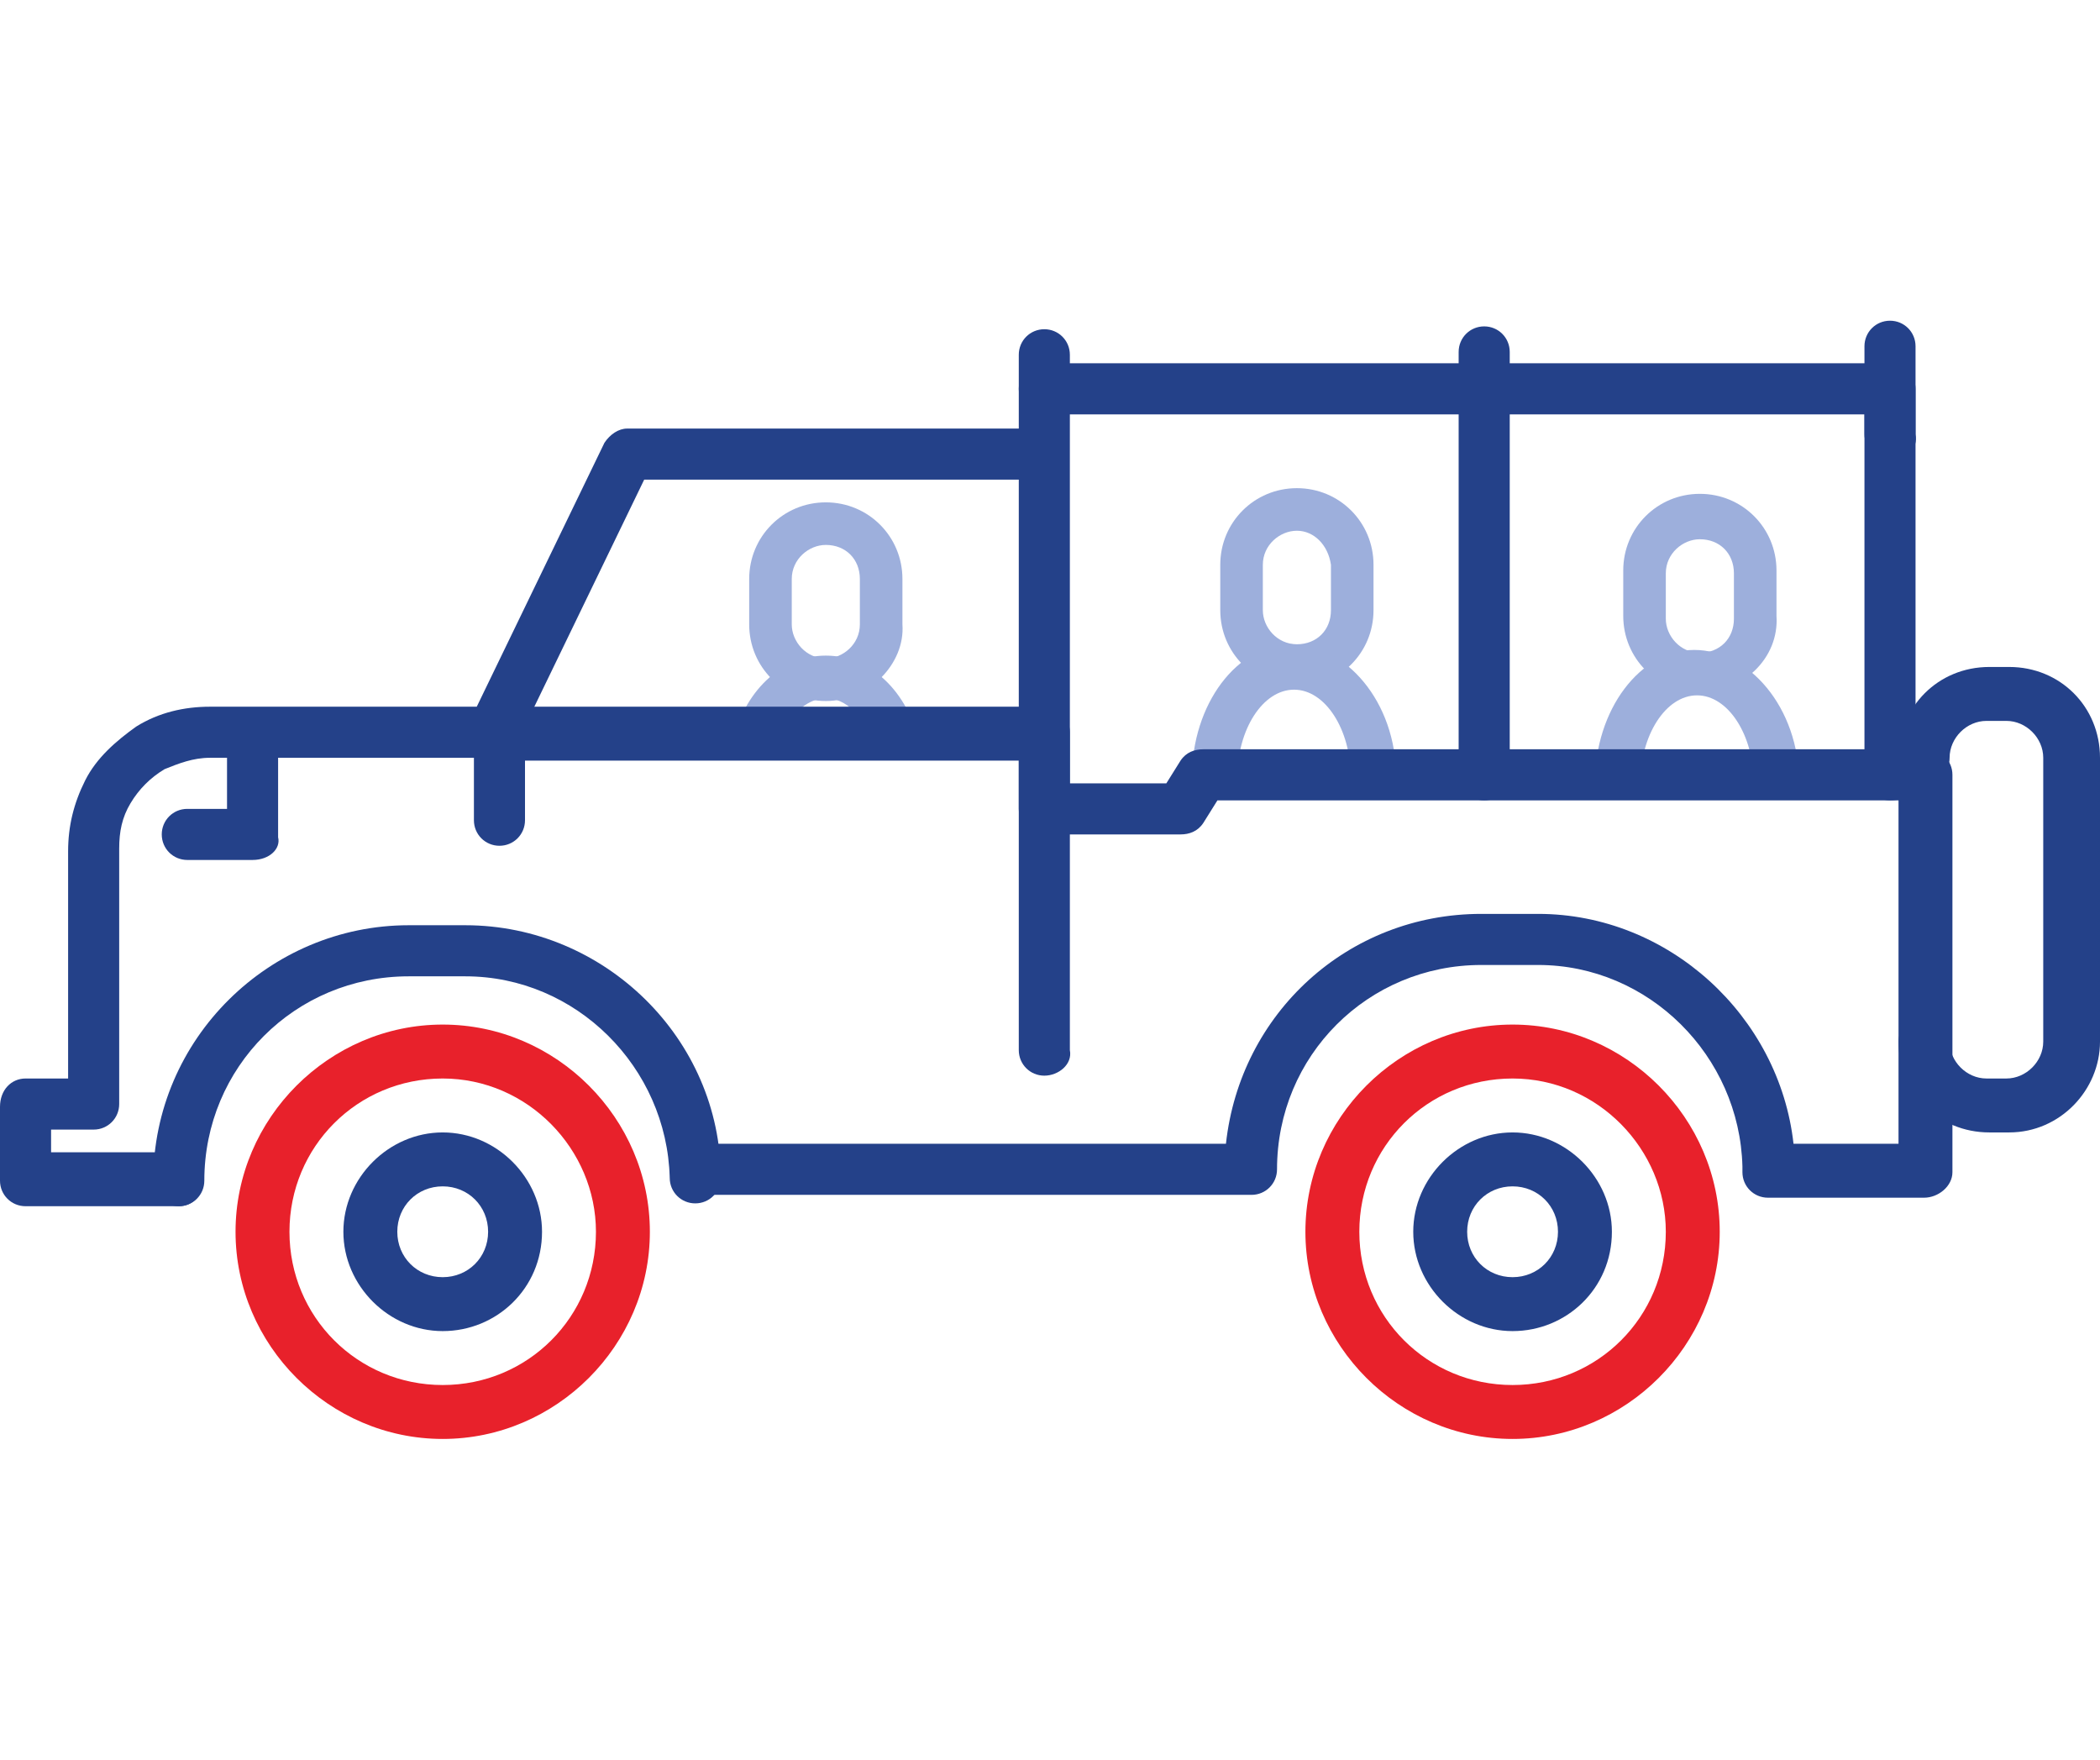 <?xml version="1.0" encoding="utf-8"?>
<!-- Generator: Adobe Illustrator 18.0.0, SVG Export Plug-In . SVG Version: 6.00 Build 0)  -->
<!DOCTYPE svg PUBLIC "-//W3C//DTD SVG 1.1//EN" "http://www.w3.org/Graphics/SVG/1.1/DTD/svg11.dtd">
<svg version="1.1" id="Main" xmlns="http://www.w3.org/2000/svg" xmlns:xlink="http://www.w3.org/1999/xlink" x="0px" y="0px"
	 viewBox="0 0 74 62" enable-background="new 0 0 74 62" xml:space="preserve">
<g>
	<g>
		<path fill="#9DAFDC" d="M29.1,24.7c-1.5,0-2.7-1.2-2.7-2.7v-1.6c0-1.5,1.2-2.7,2.7-2.7c1.5,0,2.7,1.2,2.7,2.7v1.6
			C31.9,23.4,30.6,24.7,29.1,24.7z M29.1,19.2c-0.6,0-1.2,0.5-1.2,1.2v1.6c0,0.6,0.5,1.2,1.2,1.2c0.6,0,1.2-0.5,1.2-1.2v-1.6
			C30.3,19.7,29.8,19.2,29.1,19.2z"/>
	</g>
	<g>
		<path fill="#9DAFDC" d="M29.1,23.1c-1.6,0-2.9,1.3-3.3,3.1h1.6c0.3-0.9,1-1.6,1.7-1.6c0.7,0,1.3,0.6,1.7,1.6h1.6
			C32,24.4,30.7,23.1,29.1,23.1z"/>
	</g>
	<g>
		<path fill="#9DAFDC" d="M45.7,24.2c-1.5,0-2.7-1.2-2.7-2.7v-1.6c0-1.5,1.2-2.7,2.7-2.7c1.5,0,2.7,1.2,2.7,2.7v1.6
			C48.4,23,47.2,24.2,45.7,24.2z M45.7,18.7c-0.6,0-1.2,0.5-1.2,1.2v1.6c0,0.6,0.5,1.2,1.2,1.2s1.2-0.5,1.2-1.2v-1.6
			C46.8,19.2,46.3,18.7,45.7,18.7z"/>
	</g>
	<g>
		<path fill="#9DAFDC" d="M49.2,27.4h-1.6c0-1.7-0.9-3.1-2-3.1s-2,1.4-2,3.1h-1.6c0-2.6,1.6-4.7,3.5-4.7S49.2,24.7,49.2,27.4z"/>
	</g>
	<g>
		<path fill="#9DAFDC" d="M59.9,24.4c-1.5,0-2.7-1.2-2.7-2.7v-1.6c0-1.5,1.2-2.7,2.7-2.7c1.5,0,2.7,1.2,2.7,2.7v1.6
			C62.7,23.2,61.4,24.4,59.9,24.4z M59.9,19c-0.6,0-1.2,0.5-1.2,1.2v1.6c0,0.6,0.5,1.2,1.2,1.2s1.2-0.5,1.2-1.2v-1.6
			C61.1,19.5,60.6,19,59.9,19z"/>
	</g>
	<g>
		<path fill="#9DAFDC" d="M63.4,27.6h-1.6c0-1.7-0.9-3.1-2-3.1s-2,1.4-2,3.1h-1.6c0-2.6,1.6-4.7,3.5-4.7S63.4,24.9,63.4,27.6z"/>
	</g>
	<g id="XMLID_613_">
		<g id="XMLID_690_">
			<g id="XMLID_695_">
				<path fill="#E8212B" d="M15.6,50.7c-4,0-7.3-3.3-7.3-7.3s3.3-7.3,7.3-7.3s7.3,3.3,7.3,7.3S19.6,50.7,15.6,50.7z M15.6,38
					c-3,0-5.4,2.4-5.4,5.4c0,3,2.4,5.4,5.4,5.4s5.4-2.4,5.4-5.4C21,40.5,18.6,38,15.6,38z"/>
			</g>
			<g id="XMLID_694_">
				<path fill="#244189" d="M15.6,46.9c-1.9,0-3.5-1.6-3.5-3.5c0-1.9,1.6-3.5,3.5-3.5c1.9,0,3.5,1.6,3.5,3.5
					C19.1,45.4,17.5,46.9,15.6,46.9z M15.6,41.8c-0.9,0-1.6,0.7-1.6,1.6c0,0.9,0.7,1.6,1.6,1.6c0.9,0,1.6-0.7,1.6-1.6
					C17.2,42.5,16.5,41.8,15.6,41.8z"/>
			</g>
		</g>
		<g id="XMLID_687_">
			<g id="XMLID_689_">
				<path fill="#E8212B" d="M53.3,50.7c-4,0-7.3-3.3-7.3-7.3s3.3-7.3,7.3-7.3s7.3,3.3,7.3,7.3S57.3,50.7,53.3,50.7z M53.3,38
					c-3,0-5.4,2.4-5.4,5.4c0,3,2.4,5.4,5.4,5.4c3,0,5.4-2.4,5.4-5.4C58.7,40.5,56.3,38,53.3,38z"/>
			</g>
			<g id="XMLID_688_">
				<path fill="#244189" d="M53.3,46.9c-1.9,0-3.5-1.6-3.5-3.5c0-1.9,1.6-3.5,3.5-3.5c1.9,0,3.5,1.6,3.5,3.5
					C56.8,45.4,55.2,46.9,53.3,46.9z M53.3,41.8c-0.9,0-1.6,0.7-1.6,1.6c0,0.9,0.7,1.6,1.6,1.6c0.9,0,1.6-0.7,1.6-1.6
					C54.9,42.5,54.2,41.8,53.3,41.8z"/>
			</g>
		</g>
		<g id="XMLID_686_">
			<path fill="#244189" d="M6.3,42.5H0.9c-0.5,0-0.9-0.4-0.9-0.9v-2.6C0,38.4,0.4,38,0.9,38l1.5,0v-8c0-0.9,0.2-1.7,0.6-2.5
				c0.4-0.8,1.1-1.4,1.8-1.9c0.8-0.5,1.7-0.7,2.6-0.7h9.4l4.5-9.3c0.2-0.3,0.5-0.5,0.8-0.5h14.6c0.5,0,0.9,0.4,0.9,0.9
				c0,0.5-0.4,0.9-0.9,0.9h-14l-4.5,9.3c-0.2,0.3-0.5,0.5-0.8,0.5h-10c-0.6,0-1.1,0.2-1.6,0.4c-0.5,0.3-0.9,0.7-1.2,1.2
				c-0.3,0.5-0.4,1-0.4,1.6v9c0,0.5-0.4,0.9-0.9,0.9l-1.5,0v0.8h4.4c0.5,0,0.9,0.4,0.9,0.9C7.2,42.1,6.8,42.5,6.3,42.5z"/>
		</g>
		<g id="XMLID_685_">
			<path fill="#244189" d="M67.8,42.2h-5.5c-0.5,0-0.9-0.4-0.9-0.9l0-0.2c-0.1-3.9-3.3-7.1-7.2-7.1h-2c-4,0-7.2,3.2-7.2,7.2
				c0,0.5-0.4,0.9-0.9,0.9H24.5c-0.5,0-0.9-0.4-0.9-0.9s0.4-0.9,0.9-0.9h18.7c0.5-4.6,4.3-8.1,9-8.1h2c4.6,0,8.5,3.6,9,8.1h3.7V28.2
				h-24L42.4,29c-0.2,0.3-0.5,0.4-0.8,0.4h-4.8c-0.5,0-0.9-0.4-0.9-0.9v-16c0-0.5,0.4-0.9,0.9-0.9c0.5,0,0.9,0.4,0.9,0.9v15.1h3.4
				l0.5-0.8c0.2-0.3,0.5-0.4,0.8-0.4h25.5c0.5,0,0.9,0.4,0.9,0.9v14C68.8,41.8,68.3,42.2,67.8,42.2z"/>
		</g>
		<g id="XMLID_684_">
			<path fill="#244189" d="M6.3,42.5c-0.5,0-0.9-0.4-0.9-0.9c0-5,4.1-9,9-9h2c4.9,0,9,4,9,8.9c0,0.5-0.4,0.9-0.9,0.9
				c-0.5,0-0.9-0.4-0.9-0.9c-0.1-3.9-3.3-7.1-7.2-7.1h-2c-4,0-7.2,3.2-7.2,7.2C7.2,42.1,6.8,42.5,6.3,42.5z"/>
		</g>
		<g id="XMLID_683_">
			<path fill="#244189" d="M8.9,30.3H6.6c-0.5,0-0.9-0.4-0.9-0.9c0-0.5,0.4-0.9,0.9-0.9H8v-2.6c0-0.5,0.4-0.9,0.9-0.9
				s0.9,0.4,0.9,0.9v3.6C9.9,29.9,9.5,30.3,8.9,30.3z"/>
		</g>
		<g id="XMLID_682_">
			<path fill="#244189" d="M36.8,37.9c-0.5,0-0.9-0.4-0.9-0.9V26.8H18.5v2.1c0,0.5-0.4,0.9-0.9,0.9s-0.9-0.4-0.9-0.9v-3.1
				c0-0.5,0.4-0.9,0.9-0.9h19.2c0.5,0,0.9,0.4,0.9,0.9V37C37.8,37.5,37.3,37.9,36.8,37.9z"/>
		</g>
		<g id="XMLID_681_">
			<path fill="#244189" d="M66.6,28.2c-0.5,0-0.9-0.4-0.9-0.9V14.6H36.8c-0.5,0-0.9-0.4-0.9-0.9s0.4-0.9,0.9-0.9h29.8
				c0.5,0,0.9,0.4,0.9,0.9v13.5C67.6,27.8,67.2,28.2,66.6,28.2z"/>
		</g>
		<g id="XMLID_680_">
			<path fill="#244189" d="M52.3,28.2c-0.5,0-0.9-0.4-0.9-0.9V12.4c0-0.5,0.4-0.9,0.9-0.9s0.9,0.4,0.9,0.9v14.8
				C53.3,27.8,52.8,28.2,52.3,28.2z"/>
		</g>
		<g id="XMLID_679_">
			<path fill="#244189" d="M66.6,16.2c-0.5,0-0.9-0.4-0.9-0.9v-3.1c0-0.5,0.4-0.9,0.9-0.9c0.5,0,0.9,0.4,0.9,0.9v3.1
				C67.6,15.8,67.2,16.2,66.6,16.2z"/>
		</g>
		<g id="XMLID_678_">
			<path fill="#244189" d="M70.8,39.9h-0.7c-1.8,0-3.2-1.4-3.2-3.2c0-0.5,0.4-0.9,0.9-0.9c0.5,0,0.9,0.4,0.9,0.9
				c0,0.7,0.6,1.3,1.3,1.3h0.7c0.7,0,1.3-0.6,1.3-1.3v-10c0-0.7-0.6-1.3-1.3-1.3h-0.7c-0.7,0-1.3,0.6-1.3,1.3c0,0.5-0.4,0.9-0.9,0.9
				c-0.5,0-0.9-0.4-0.9-0.9c0-1.8,1.4-3.2,3.2-3.2h0.7c1.8,0,3.2,1.4,3.2,3.2v10C74,38.4,72.6,39.9,70.8,39.9z"/>
		</g>
	</g>
	<g>
		<path fill="none" d="M29.1,24.7c-0.7,0-1.3,0.6-1.7,1.6h3.4C30.4,25.3,29.8,24.7,29.1,24.7z"/>
	</g>
</g>
<g>
	<rect x="-947" y="-719.7" fill="#244189" width="2" height="11"/>
	<rect x="-962" y="-719.7" fill="#244189" width="2" height="11"/>
	<path fill="#244189" d="M-948-729.7h-1v-3.3c1.8-1.3,3-3.4,3-5.7v-5.3c1.3-1.3,2-3.5,2-5.7c0-1.9-1.3-3.7-1.4-3.9l-0.9-1.2
		l-0.8,1.3c-0.8,1.3-2.3,2.8-4.5,2.8h-3.4c-3.8,0-6,2.6-6,7v5c0,2.3,1.1,4.2,3,5.6v3.4h-1c-5,0-9,4-9,9v12h2v-12c0-3.9,3.1-7,7-7
		h1.3c0.6,1.2,2.2,2,4.2,2s3.6-0.8,4.2-2h1.3c3.9,0,7,3.1,7,7v12h2v-12C-939-725.6-943-729.7-948-729.7z M-953.5-727.7
		c-1.6,0-2.5-0.7-2.5-1v-5.6l-0.5-0.3c-1.6-0.9-2.5-2.4-2.5-4.1v-5c0-5,3-5,4-5h3.4c2,0,3.8-0.9,5.2-2.5c0.2,0.5,0.3,1,0.3,1.5
		c0,1.9-0.8,5-3,5h-1v2h1c0.4,0,0.7,0,1-0.1v4.1c0,2.8-2.2,5-5,5h-1v2h1c0.7,0,1.4-0.1,2-0.3v3.3
		C-951-728.4-951.9-727.7-953.5-727.7z"/>
	<rect x="-933" y="-723.7" fill="#244189" width="2" height="13"/>
	<path fill="#244189" d="M-925-724.7c0-5-4-9-9-9h-1v-2.3c1.8-1.3,3-3.4,3-5.7l0-4.1c0-3.7-3.3-6.9-7-6.9c-1,0-2,0.2-2.9,0.6
		l0.8,1.8c0.6-0.3,1.4-0.4,2.1-0.4c2.4,0,5,2.1,5,4.9l0,4.1c0,2.7-2.3,5-5,5v2c0.7,0,1.4-0.1,2-0.3v2.3c0,0.3-0.9,1-2.5,1
		s-2.5-0.7-2.5-1h-2c0,1.7,1.9,3,4.5,3c2,0,3.6-0.8,4.2-2h1.3c3.9,0,7,3.1,7,7c0,2.7,0,13.7,0,13.9l2,0.2
		C-925-710.6-925-714.7-925-724.7z"/>
	<rect x="-975" y="-723.7" fill="#244189" width="2" height="13"/>
	<path fill="#244189" d="M-966.5-729.7c2.6,0,4.5-1.3,4.5-3h-2c0,0.3-0.9,1-2.5,1c-1.6,0-2.5-0.7-2.5-1v-2.3c0.6,0.2,1.3,0.3,2,0.3
		c1.6,0,2.9-0.4,4.1-1.1l-1.1-1.7c-0.8,0.5-1.8,0.8-3,0.8c-2.8,0-5-2.2-5-4.9v-4.1c0-2.9,2.1-4.9,5.1-4.9c1.4,0,2.6,0.5,3.6,1.5
		l1.5-1.4c-1.3-1.4-3.1-2.2-5-2.2c-4.1,0-7.1,2.9-7.1,6.9v4.1c0,2.4,1.2,4.4,3,5.7v2.3h-1c-5,0-9,4-9,9l0,14h2l0-14c0-3.9,3.1-7,7-7
		h1.3C-970.1-730.5-968.5-729.7-966.5-729.7z"/>
</g>
</svg>
